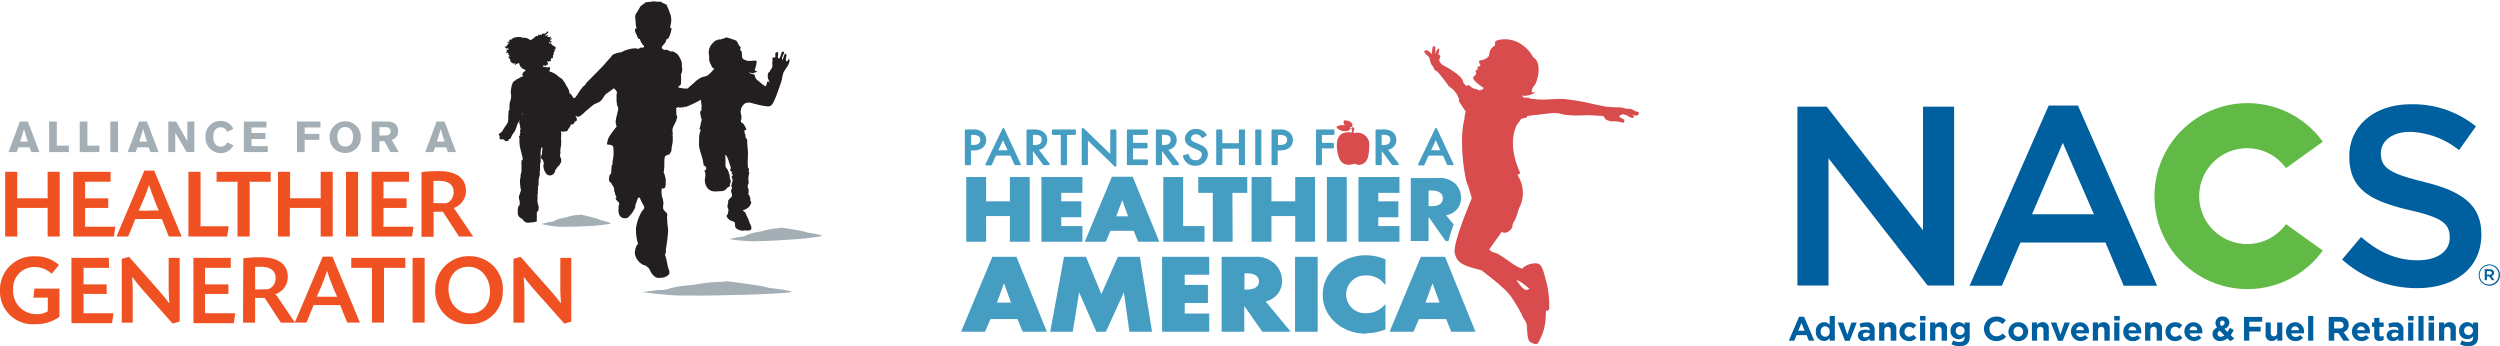 <svg xmlns="http://www.w3.org/2000/svg" xmlns:xlink="http://www.w3.org/1999/xlink" viewBox="0 0 455 63"><defs><style>.cls-1{fill:none;}.cls-2{clip-path:url(#clip-path);}.cls-3{fill:#a4aeb5;}.cls-4{fill:#f05123;}.cls-5{fill:#231f20;}.cls-6{fill:#469dc2;}.cls-7{fill:#d84c4e;}.cls-8{fill:#005f9f;}.cls-9{fill:#61ba46;}</style><clipPath id="clip-path" transform="translate(0)"><rect class="cls-1" width="455" height="63"/></clipPath></defs><title>LOGOS-1</title><g id="Layer_2" data-name="Layer 2"><g id="Layer_1-2" data-name="Layer 1"><g class="cls-2"><path class="cls-3" d="M119.82,52.77c2.31.09,1.13-.51,6.5-.94a28,28,0,0,1,4.34-.52c1.83,0,1-.21,2.28-.05,6.66.84,6.82,1.1,6.82,1.1s4.76.54,4.23.79-8.25.5-8.25.5c-6.74.14-5.78.17-12,.13-2.34,0-6.81-.61-6.81-.61Z" transform="translate(0)"/><path class="cls-3" d="M134.52,43.12c1.44,0,.7-.48,4-1a13.22,13.22,0,0,1,2.7-.55c1.14-.05.61-.2,1.42-.08,4.16.61,4.25.84,4.25.84s3,.4,2.64.64a46.57,46.57,0,0,1-5.14.6c-4.2.26-3.6.26-7.47.35a31.59,31.59,0,0,1-4.24-.41Z" transform="translate(0)"/><path class="cls-3" d="M100,40.38c1.06.08.54-.43,3-.8a8,8,0,0,1,2-.45c.85,0,.46-.17,1.06,0,3.06.69,3.12.91,3.12.91s2.19.45,1.93.66a26.28,26.28,0,0,1-3.85.44c-3.13.13-2.68.14-5.56.13a18.44,18.44,0,0,1-3.13-.5Z" transform="translate(0)"/></g><path class="cls-3" d="M3.62,22.12H5.07l2.11,5.56H5.68l-.28-.87H3.33l-.28.87H1.55Zm1.44,3.65-.69-2.29h0l-.69,2.29Z" transform="translate(0)"/><polygon class="cls-3" points="8.94 22.12 10.34 22.12 10.34 26.51 12.53 26.51 12.53 27.68 8.94 27.68 8.94 22.12"/><polygon class="cls-3" points="14.51 22.12 15.91 22.12 15.91 26.51 18.09 26.51 18.09 27.68 14.51 27.68 14.51 22.12"/><rect class="cls-3" x="20.08" y="22.12" width="1.4" height="5.57"/><path class="cls-3" d="M25.31,22.12h1.44l2.12,5.56h-1.5l-.29-.87H25l-.29.87H23.24Zm1.43,3.65-.69-2.29h0l-.69,2.29Z" transform="translate(0)"/><polygon class="cls-3" points="30.63 22.12 32.05 22.12 34.08 25.67 34.1 25.67 34.1 22.12 35.37 22.12 35.37 27.68 33.97 27.68 31.92 24.18 31.9 24.18 31.9 27.68 30.63 27.68 30.63 22.12"/><g class="cls-2"><path class="cls-3" d="M41.35,24a1.26,1.26,0,0,0-1.16-.84c-.77,0-1.38.52-1.38,1.77,0,.81.33,1.77,1.43,1.77a1.38,1.38,0,0,0,1.15-.79l1.1.54a2.6,2.6,0,0,1-2.25,1.42,2.78,2.78,0,0,1-2.83-2.94A2.72,2.72,0,0,1,40.13,22a2.53,2.53,0,0,1,2.34,1.45Z" transform="translate(0)"/></g><polygon class="cls-3" points="44.38 27.68 44.38 22.12 48.5 22.12 48.5 23.2 45.78 23.2 45.78 24.21 48.32 24.21 48.32 25.29 45.78 25.29 45.78 26.6 48.74 26.6 48.74 27.68 44.38 27.68"/><polygon class="cls-3" points="54.05 22.12 58.33 22.12 58.33 23.2 55.45 23.2 55.45 24.37 58.12 24.37 58.12 25.45 55.45 25.45 55.45 27.68 54.05 27.68 54.05 22.12"/><g class="cls-2"><path class="cls-3" d="M62.79,27.84A2.79,2.79,0,0,1,60,24.9a2.83,2.83,0,1,1,5.66,0,2.79,2.79,0,0,1-2.83,2.94m0-4.71c-.82,0-1.43.52-1.43,1.77,0,.81.33,1.77,1.43,1.77s1.43-.91,1.43-1.77-.39-1.77-1.43-1.77" transform="translate(0)"/><path class="cls-3" d="M67.66,22.12h2.8c1.26,0,2,.58,2,1.83a1.55,1.55,0,0,1-1.16,1.5l1.28,2.23H71.05l-1.1-2h-.89v2h-1.4Zm1.4,2.53h1.28a.75.75,0,0,0,0-1.5H69.06Z" transform="translate(0)"/></g><path class="cls-3" d="M79.46,22.12h1.45L83,27.68h-1.5l-.28-.87H79.17l-.28.87h-1.5Zm1.44,3.65-.69-2.29h0l-.69,2.29Z" transform="translate(0)"/><g class="cls-2"><path class="cls-4" d="M8.31,36.08a1,1,0,0,1,.41.06,1.16,1.16,0,0,1-.05-.42V31.27h2.2V43.05H8.67V38.2a1.13,1.13,0,0,1,.05-.41,1.13,1.13,0,0,1-.41.05H3.5a1.1,1.1,0,0,1-.41-.05,1.13,1.13,0,0,1,.05.41v4.85H.94V31.27h2.2v4.45a1.16,1.16,0,0,1-.05.42.93.93,0,0,1,.41-.06Z" transform="translate(0)"/><path class="cls-4" d="M20.13,33.08H15.86a1.16,1.16,0,0,1-.42,0,1.13,1.13,0,0,1,.05.41v2.25a1.1,1.1,0,0,1-.05.41,1.16,1.16,0,0,1,.42-.05H19.7v1.74H15.86a1.16,1.16,0,0,1-.42,0,1.1,1.1,0,0,1,.05.41V40.9a1.13,1.13,0,0,1-.05.41,1.16,1.16,0,0,1,.42-.05H21l-.27,1.79H13.33V31.27h6.8Z" transform="translate(0)"/><path class="cls-4" d="M29.45,39.86H24.63l-1.3,3.19H21.2l5.07-12h1.79l5,12H30.73Zm-2.07-1.55c.75,0,.88,0,1.53,0-.27-.58-.32-.7-.61-1.39L28,36.1c-.43-1.09-.52-1.34-.84-2.37h-.06c-.34,1-.45,1.31-.88,2.37l-.35.83c-.3.75-.36.82-.63,1.42.65,0,.8,0,1.55,0Z" transform="translate(0)"/><path class="cls-4" d="M36.5,40.82a1,1,0,0,1-.06.42,1,1,0,0,1,.42-.06h4.76l-.27,1.87H34.29V31.27H36.5Z" transform="translate(0)"/><path class="cls-4" d="M49.26,31.27v1.82H45.8a1,1,0,0,1-.42-.06,1,1,0,0,1,.06.41v9.61H43.23V33.44a1,1,0,0,1,.06-.41,1,1,0,0,1-.42.06H39.42V31.27Z" transform="translate(0)"/><path class="cls-4" d="M58,36.08a.93.93,0,0,1,.41.06,1.16,1.16,0,0,1-.05-.42V31.27h2.2V43.05h-2.2V38.2a1.13,1.13,0,0,1,.05-.41,1.1,1.1,0,0,1-.41.05H53.16a1.13,1.13,0,0,1-.41-.05,1.13,1.13,0,0,1,0,.41v4.85H50.6V31.27h2.2v4.45a1.16,1.16,0,0,1,0,.42,1,1,0,0,1,.41-.06Z" transform="translate(0)"/></g><rect class="cls-4" x="62.97" y="31.27" width="2.2" height="11.78"/><g class="cls-2"><path class="cls-4" d="M74.44,33.08H70.16a1.16,1.16,0,0,1-.42,0,1,1,0,0,1,.06.41v2.25a.93.93,0,0,1-.06.41,1.16,1.16,0,0,1,.42-.05H74v1.74H70.16a1.16,1.16,0,0,1-.42,0,.93.93,0,0,1,.06.41V40.9a1,1,0,0,1-.06.41,1.16,1.16,0,0,1,.42-.05h5.09L75,43.05H67.63V31.27h6.81Z" transform="translate(0)"/><path class="cls-4" d="M76.71,31.32a27.82,27.82,0,0,1,3.22-.18c3.1,0,4.87,1.3,4.87,3.54a3.27,3.27,0,0,1-2.24,3.18,4.41,4.41,0,0,1,.44.58l3.12,4.61H83.54l-2.93-4.51H79.28a1.16,1.16,0,0,1-.42,0,1,1,0,0,1,.06.41v4.15H76.71ZM81,37c.79,0,1.57-1,1.57-2,0-1.35-.92-2.08-2.65-2.08l-1.09,0a1,1,0,0,1,.06.43V36.6a1,1,0,0,1-.06.42,1,1,0,0,1,.42-.06Z" transform="translate(0)"/><path class="cls-4" d="M9.41,49.82A4.54,4.54,0,0,0,6.28,48.6,3.83,3.83,0,0,0,2.4,52.72a4.19,4.19,0,0,0,4.3,4.45,3.62,3.62,0,0,0,2-.52,1,1,0,0,1,0-.4V54.53a1.1,1.1,0,0,1,0-.41,1.1,1.1,0,0,1-.41.05H6.08l.19-1.65h4.55v5.15A7.46,7.46,0,0,1,6.3,59,5.94,5.94,0,0,1,0,52.81a6.07,6.07,0,0,1,6.36-6.16,6.3,6.3,0,0,1,4.37,1.58Z" transform="translate(0)"/><path class="cls-4" d="M19.85,48.75H15.57a1,1,0,0,1-.42-.06,1,1,0,0,1,.06.42v2.24a.93.93,0,0,1-.06.41,1.16,1.16,0,0,1,.42,0h3.84v1.74H15.57a1.16,1.16,0,0,1-.42-.05.93.93,0,0,1,.06.41v2.75a.93.93,0,0,1-.06.41,1.16,1.16,0,0,1,.42,0h5.09l-.27,1.8H13V46.93h6.81Z" transform="translate(0)"/><path class="cls-4" d="M23.48,46.74l5.2,5.87c1,1.15,1.22,1.42,2.07,2.53l.08,0a31,31,0,0,1-.13-3.27V46.93h2v11.6l-1.28.36L26.18,53c-1-1.17-1.22-1.42-2.07-2.54l-.07,0c.1,1.4.12,1.75.12,3.27v5h-2V47.11Z" transform="translate(0)"/><path class="cls-4" d="M42,48.75H37.72a1,1,0,0,1-.41-.06,1.16,1.16,0,0,1,0,.42v2.24a1.1,1.1,0,0,1,0,.41,1.13,1.13,0,0,1,.41,0h3.85v1.74H37.72a1.13,1.13,0,0,1-.41-.05,1.1,1.1,0,0,1,0,.41v2.75a1.1,1.1,0,0,1,0,.41,1.13,1.13,0,0,1,.41,0h5.1l-.27,1.8H35.2V46.93H42Z" transform="translate(0)"/><path class="cls-4" d="M44.28,47a25.51,25.51,0,0,1,3.21-.18c3.11,0,4.88,1.29,4.88,3.53a3.25,3.25,0,0,1-2.24,3.18,5.13,5.13,0,0,1,.43.58l3.13,4.61H51.11l-2.93-4.5H46.84a1,1,0,0,1-.41-.06,1.16,1.16,0,0,1,0,.42v4.14h-2.2Zm4.32,5.64c.79,0,1.57-1,1.57-2,0-1.34-.92-2.08-2.66-2.08l-1.08,0a1.21,1.21,0,0,1,0,.43v3.29a1.13,1.13,0,0,1,0,.41,1.13,1.13,0,0,1,.41,0Z" transform="translate(0)"/><path class="cls-4" d="M61.9,55.52H57.08l-1.3,3.19H53.65l5.08-12h1.78l5,12H63.19ZM59.83,54c.76,0,.88,0,1.53,0-.27-.58-.32-.7-.61-1.38l-.34-.87a22.79,22.79,0,0,1-.85-2.37H59.5c-.34,1-.45,1.32-.88,2.37l-.34.83c-.31.75-.37.83-.64,1.42.65,0,.8,0,1.56,0Z" transform="translate(0)"/><path class="cls-4" d="M73.77,46.93v1.82H70.3a.93.93,0,0,1-.41-.06,1.16,1.16,0,0,1,0,.42v9.6h-2.2v-9.6a1.16,1.16,0,0,1,.05-.42.93.93,0,0,1-.41.06H63.93V46.93Z" transform="translate(0)"/></g><rect class="cls-4" x="75.09" y="46.93" width="2.2" height="11.78"/><g class="cls-2"><path class="cls-4" d="M91.5,52.84A5.89,5.89,0,0,1,85.29,59a6,6,0,0,1-6.08-6.19,6.07,6.07,0,0,1,6.32-6.18,6,6,0,0,1,6,6.21m-9.91-.32c0,2.64,1.66,4.52,4,4.52,2.11,0,3.56-1.59,3.56-3.95,0-2.58-1.68-4.54-3.9-4.54s-3.65,1.6-3.65,4" transform="translate(0)"/><path class="cls-4" d="M94.75,46.74l5.2,5.87c1,1.15,1.23,1.42,2.08,2.53l.07,0a31.11,31.11,0,0,1-.12-3.27V46.93h2v11.6l-1.28.36L97.46,53c-1-1.17-1.22-1.42-2.07-2.54l-.08,0a31.13,31.13,0,0,1,.13,3.27v5h-2V47.11Z" transform="translate(0)"/><path class="cls-5" d="M122.53,24.21a.25.25,0,0,0,0,.13c0-.06.06-.12,0-.13" transform="translate(0)"/><path class="cls-5" d="M97.71,6.42l-.08,0s0,0,0,.1,0-.07.06-.14" transform="translate(0)"/><path class="cls-5" d="M100.51,7.75s0,.08,0,.11,0-.06,0-.11" transform="translate(0)"/><path class="cls-5" d="M132.55,36.38s0,.17.09.12,0,0,0,0,0-.12-.11-.1" transform="translate(0)"/><path class="cls-5" d="M133.29,31.38c.05.08.14.13,0,0" transform="translate(0)"/><path class="cls-5" d="M143.66,10.64h0" transform="translate(0)"/><path class="cls-5" d="M143.69,10.63h0" transform="translate(0)"/><path class="cls-5" d="M143.66,10.64c-.23.07-.2.32-.36.46-.42.33-.22-.73-.18-.84s0-.78-.28-.4-.2.72-.42,1c-.32-.21.29-1.06.28-1.28s-.2-.2-.3-.17-.18.24-.22.36a3.52,3.52,0,0,1-.25.71c-.18.35-.39.11-.36-.19s.19-.94-.22-.79-.18.55-.23.78-.35.21-.57.24a1.83,1.83,0,0,1,0,.84c0,.34.12.86-.13,1.11s-.17.35-.3.51-.23.19-.3.33a1.52,1.52,0,0,0-.06.82c0,.29.35.69.28.95-.07-.24-.32-.4-.42-.11a5.54,5.54,0,0,1-.22.69c-.1.18-1-.61-1.1-.71-.36-.3-.81-.57-.87-1s-.18-.37-.51-.5c-.13-.06-.22,0-.35-.07s-.17-.26-.29-.31c.71.48,1,.13,1.49,0,.21-.06-.53-.19-.39-.38a6.94,6.94,0,0,0,.34-1.49c0-.28-.84-.12-1-.13s.13.06-.59,0a2.14,2.14,0,0,1-.85-.32c-.43-.27-.07-1.25-.45-1.56-.2-.16-.14-.15-.05-.41s-.27-.45-.33-.57A2.61,2.61,0,0,0,134,7.4q-.44-.18-.9-.33c-.29-.1-.59-.19-.89-.27a8.19,8.19,0,0,1-1.05.37,1.34,1.34,0,0,1-.49,0c0,.11-.12.14-.22.15-.29,0-.44.29-.67.46A2.34,2.34,0,0,0,129,9.7c0,.3.1.57.07.87a1.7,1.7,0,0,0,.27,1.09c.11.21.23.67.49.76s.14.11,0,.28a6.83,6.83,0,0,1-1,1,3.55,3.55,0,0,1-1,.32,4.64,4.64,0,0,0-1.55,1.09c-.38.31-.75.62-1.11,1a4.68,4.68,0,0,1-1.79-.24v0a2.06,2.06,0,0,0,.37-.35c.08,0,.09-.11.14-.16s.07,0,.05-.14,0-.06,0-.1h0a10.72,10.72,0,0,0,0-1.52c0-.22.19-.32.16-.59.06,0,0-.12.06-.13a1.8,1.8,0,0,0-.06-.73.58.58,0,0,0,0-.32c0-.11,0-.29,0-.35v0a3.87,3.87,0,0,0-.53-1.24c-.06,0,0-.07-.08-.1a1,1,0,0,0-.4-.43c-.08,0,0-.08-.13-.06-.09-.15-.29-.19-.45-.27s-.35,0-.5,0,0,0,0,0a.59.59,0,0,0-.32-.17h-.05c0-.11-.21-.1-.32-.13s-.4,0-.58,0c0,0,0,0,0,0s0,0,0-.06c0-.17-.29-.08-.29-.27a.48.48,0,0,0,0-.18c.11-.31.39-.44.53-.7v0a.87.87,0,0,0,.21-.38.61.61,0,0,0,.08-.32c.11-.08.33-.06.37-.22a4.25,4.25,0,0,0,.55-1.55c.06,0,0-.25,0-.3s-.18,0-.23-.08c0-.34.17-.49.16-.84a2.81,2.81,0,0,0,0-1.12.93.93,0,0,0-.13-.44c0-.08,0-.1-.06-.16a6,6,0,0,0-.61-1.48c.07,0,.13,0,.14-.05-.3-.11-.53-.29-.85-.38-.19-.32-.69-.23-1.11-.24s-.59-.14-.85,0h0a7.57,7.57,0,0,0-1.32.16c0,.1.12,0,.1.11a.1.1,0,0,0-.1,0h0a2.25,2.25,0,0,0-.45.35c-.16,0-.22.17-.34.24a10.71,10.71,0,0,1-.79,1.32,1.45,1.45,0,0,0-.14.83c.13.59,0,1.38.29,1.86h-.23c-.25.32,0,.76.18,1.13.08.19.14.36.21.5h0a.59.59,0,0,0,.24.29h.16a2.61,2.61,0,0,0,.5,1c.11.13.29.22.27.46-.14,0-.2.18-.37.1v0c-.07,0-.1,0-.19,0-.26,0-.3.27-.63.22h-.08s0,0-.06-.06a3.55,3.55,0,0,0-1.45.16.77.77,0,0,0-.29.08,3.07,3.07,0,0,0-.56.19h0a1,1,0,0,0-.4.24,2.29,2.29,0,0,0-.48.08,2.55,2.55,0,0,0-.66.17.24.24,0,0,1-.18.05,1.23,1.23,0,0,0-.72.64c-.19.15-1.16,1.27-1.3,1.46l-3.15,3.2a1.69,1.69,0,0,0-.13.27c-.13.09-.22.22-.34.32a.59.59,0,0,0-.27.27.65.65,0,0,1-.13.16c-.19.16-1,1.56-1.21,1.7,0,0-.17,0-.34,0,0-.31-.26-.4-.34-.64-.1,0-.12-.11-.17-.17s0,0-.08,0-.07-.18-.12-.25,0,0,.06-.08a5.08,5.08,0,0,0-.66-1.22.93.93,0,0,0-.36-.57c0-.2-.19-.23-.23-.4s-.06,0-.14,0,.09,0,.06-.08-.38-.26-.53-.35a2.43,2.43,0,0,0-.22-.21A3.87,3.87,0,0,0,100,13c0-.32.16-.44.13-.77a4.2,4.2,0,0,1-1.32-.09c.09-.08,0-.24.09-.27s0,.11.1.13.14-.07.14-.18.08.11.08.19.06.05.11,0,.11-.16.17-.23h0c.17.14.35-.2.17-.29v0c0-.12-.14-.27,0-.37a.2.2,0,0,1,0,.08c.09-.13,0,0,.15.06a.54.54,0,0,0,.1-.16c.06,0,.13,0,.12.08h.11s0,0,0-.09a.49.49,0,0,1,.13,0,.16.16,0,0,0-.12-.22c.16-.06.09-.32.29-.28,0,0,0,.07,0,.08a.07.07,0,0,0,0-.06c.29,0,.15-.37.2-.56l0,0a.2.2,0,0,1,.16-.12c0-.09,0-.1,0-.19s-.09.05-.13,0,.18-.18.19-.33,0,.06.09,0V9.34h-.06c0-.08,0-.15.1-.18S101,9,100.86,9c.06-.14.24,0,.31,0s-.1-.05-.06-.15-.08-.07-.08-.14-.06,0-.1,0,.11,0,.18,0,0-.07,0-.15-.23-.08-.29-.17-.07.07-.15,0,.09,0,0-.15c-.09.06-.07,0-.15,0,0-.21-.23-.13-.26-.29s.06,0,.1,0,0-.1-.1-.11,0,0-.21.08c0-.07-.13-.08-.16-.17s.18,0,.17-.06.09,0,.08.08a.09.09,0,0,0,0-.08c.08,0,.06.09.16.07s0-.07,0-.13.08.06.12.13c0-.25-.22-.34-.37-.45,0-.09.15-.12.21-.08s.1-.12.19-.14-.05-.1,0-.12-.14.06-.19.08-.06,0-.1-.05,0-.11,0-.16.07.07.11,0V6.67c-.08,0-.1,0-.19,0s0,0,0,.07c-.22,0-.26,0-.44,0l0,0a.17.17,0,0,0,0-.17s.08,0,.11,0,0-.15.06-.14,0,0-.08,0,0-.08,0-.08-.1.11-.17.14a.51.51,0,0,0-.24,0,.23.23,0,0,0-.1-.07.35.35,0,0,1,.31-.18c0-.14.17-.2.25-.31s0-.16,0-.12-.08,0-.06-.15c0,.11-.23.06-.22.21s-.22.07-.21.22a.81.81,0,0,1-.47,0c0,.05-.06.07,0,.14s-.05-.11-.16-.08,0,.11-.07.16-.06,0-.12,0,0,.1,0,.1,0-.06,0-.1-.19.06-.27.1.06,0,.06.06S98.1,6.2,98,6.27s-.08.15,0,.23c-.09,0-.32.19-.38,0,0,.06-.09.1-.12.16s-.06,0-.15,0a.46.46,0,0,1-.4.35c0,.09-.09.07-.1.14s-.45.23-.52,0c-.22-.07-.45-.27-.7-.26h0l-.11,0c0-.06-.15,0-.18-.09s0,0,0,.07-.36,0-.5-.14c0,0,0,0,0,.06a.47.47,0,0,1-.14-.08c-.19.08-.28,0-.5,0v.06c-.06,0-.07,0-.12,0s-.11,0-.21,0,0,0-.09.1,0,0,0-.06-.1,0-.17,0,0,0,0,.07,0,0-.11,0,0,.07-.08.1-.06,0-.06-.06a.12.12,0,0,0-.06.12c-.06,0,0-.06-.11,0a.09.09,0,0,1,0,.1s0,0,0-.09,0,.06,0,.09-.25,0-.23.08-.06,0-.06,0-.08,0-.17,0,0,.13-.06.19.11.09.08.21a1.27,1.27,0,0,1-.38-.07c.09.08-.05.08,0,.21a1,1,0,0,1,.23,0c0,.27-.41.39-.39.7-.14,0-.26,0-.35.06s.19.13.22.26.13,0,.23,0,.25.05.25.21-.05.07-.11,0,0,0,0,.06c-.16,0-.3-.06-.33.12,0,0,0,0,.1,0,.1.16,0,.29-.09.41s0,0,0,.08.12,0,.13,0,0-.1.12-.09,0,.12.11.13,0,.16,0,.27,0,0,.11,0a0,0,0,0,0,0,0,.08.08,0,0,1,.08,0s0,.08.06.07,0,0-.08,0,.08.2.2.17a.1.1,0,0,1,0,.08.32.32,0,0,0-.29,0c0,.05-.06.08,0,.19s.22.15.24.3,0,.19.1.21c0,.18,0,.36.26.4a.48.48,0,0,0,.35.19,1.55,1.55,0,0,1,.23-.08c.07.1-.12.19-.07.27a1.52,1.52,0,0,1,.23,0c0-.2.25-.14.34-.24s.06.06.14,0h0c.14,0,0,.1.1.15s0,0,0-.08.1,0,.18,0-.07.06-.14.06,0,.11,0,.11.07,0,.09,0,0,.17,0,.21c0,.21.18.19.37.15h0s0,0,0,0a.45.45,0,0,1-.13.1c0,.18.08.26.2.25s.09-.05.19,0,0,0-.05,0,.13.13.23.18h0c.1,0,.2.09.22.21s0,0,0,0c-.23.17-.55.31-.54.64-.19.16.07.21.1.35s-.08,0-.11.06a1,1,0,0,0-.35.14,1.13,1.13,0,0,0-.32.19.8.8,0,0,1-.31.14h0c-.08,0-.08.08-.15.08-.21.26-.62.34-.71.73,0,.09-.07.16-.09.25a1.76,1.76,0,0,0-.07.27,6.63,6.63,0,0,1-.13.67,1.58,1.58,0,0,1,0,.31.31.31,0,0,0,0,.23,2.64,2.64,0,0,1-.11,1.46,2.27,2.27,0,0,0-.06.25,1.41,1.41,0,0,0-.07.31.16.16,0,0,0,0,.12c0,.11,0,.17,0,.29a.67.67,0,0,0,0,.25c0,.05,0,.16,0,.24,0,.23-.16.24-.17.41s0,.43-.05.64c0,.06,0,.07,0,.13s0,.18,0,.25v.19s0,0,0,0a.56.56,0,0,0,0,.23v.08c-.06.15-.06.36-.11.52-.16.35-.53.8-.76,1.19s-.28.56-.61.7c0,0,.06.07,0,.09a.07.07,0,0,0,0-.05c-.06,0-.09,0-.13,0s0,0,0,.08,0,0,0,0,0,0,0,.06-.16-.06-.13.06v0s0,0,0,0,0,0,0,0h0c0,.13.2.29.16.46v.07c0,.13,0,.33.08.39s.09,0,.12,0a.38.38,0,0,0,.19,0h.1c.07,0,.09,0,.13,0a2,2,0,0,1,.47.34c.26,0,.64,0,.54-.34a.59.59,0,0,0,.44-.27c.17-.7.72-1,.9-1.69v0c0-.06,0-.1.06-.17a1.42,1.42,0,0,0,.11-.31s0,0,0-.06a3.36,3.36,0,0,1,.26-.54.67.67,0,0,0,.13-.22c.1-.24.25-.42.34-.67s.23-.56.36-.83a.06.06,0,0,0,0,0c.08,0,0,.12,0,.11A5.84,5.84,0,0,0,94.54,22a.83.83,0,0,0,0,.47,4.1,4.1,0,0,0,.14.53v0c0,.06.06,0,0,.09s0,.24.07.26,0,0,0,0c0,.34-.23.54,0,.79a.46.46,0,0,0-.11.52c-.07.08-.23.13-.17.27h0c.16.36,0,.88.11,1.29,0,.09,0,.23,0,.29.12.5.21,1,.37,1.49,0,.06,0,.18,0,.21a1.22,1.22,0,0,1,.17.61s0,0,0,.06,0,.13,0,.19-.21.1-.21.26,0,.11,0,.19c-.08.24.06.48,0,.75,0,0,0,.13,0,.19s0,.25,0,.31a.42.42,0,0,1,0,.23c0,.34-.12.65-.18,1a2.55,2.55,0,0,1,0,.41.52.52,0,0,0-.09.35.9.9,0,0,1,0,.24c0,.06,0,.18,0,.26a8.85,8.85,0,0,0,.19,1.42.1.1,0,0,0,0,0,1.28,1.28,0,0,0-.13.29c-.07.32-.22.56-.27.89,0,0,0,.2,0,.23a2.2,2.2,0,0,1,.15,1c0,.07.05.12,0,.17a4,4,0,0,0-.28.43s0,.06,0,.1a.87.87,0,0,0-.07.35c0,.06,0,.21,0,.3s0,.3,0,.39a1.13,1.13,0,0,0,.26.63,1.23,1.23,0,0,0,.45.32h0c.41.35.59.93,1.54.71a0,0,0,0,0,0,0h.24v0l.59-.08a2.27,2.27,0,0,1,.25-.06c.09,0,.2-.1.14-.2v0a1.9,1.9,0,0,1,0-.53h0a3.14,3.14,0,0,0,0-.54v-.16c0-.06,0-.2,0-.29s0-.06.08-.06a.65.65,0,0,0,.24-.56v0a1.07,1.07,0,0,0,0-.47s0,0,0,0v-.06c0-.14-.09-.2-.14-.31a.54.54,0,0,1,0-.15c0-.07,0-.21-.06-.29s0-.15,0-.19,0-.08,0-.12,0-.24,0-.36c.08.42,0-.29,0-.42v-.14c0-.06,0-.16.08-.23v0s0-.17,0-.19-.09-.18,0-.29v-.1a.94.94,0,0,0,0-.44v-.11a5.43,5.43,0,0,1,.13-.58s0-.13,0-.18,0-.09,0-.17,0,0,0-.07a.88.88,0,0,0,0-.24v-.05a3.62,3.62,0,0,1,.11-.62,3.35,3.35,0,0,0,.09-.37.65.65,0,0,0,0-.34c0-.05,0-.12,0-.16a.79.79,0,0,1,0-.17,1.81,1.81,0,0,0,.06-.27s0-.17,0-.25,0-.21,0-.32v0c0-.08,0-.16,0-.23s0-.45.11-.64,0-.22,0-.27,0-.11,0-.12,0-.12,0-.19a.67.67,0,0,0,0-.25,2.22,2.22,0,0,1,0-.46v0s0-.13,0-.19a3.29,3.29,0,0,1,.17-1.19s0,0,.08,0c.18.2,0,.5,0,.73s0,.29,0,.43-.25.39-.2.75v.08a1,1,0,0,1,.41.47c0,.05,0,.18.06.21a.72.72,0,0,1,0,.52.52.52,0,0,0,0,.37,2.42,2.42,0,0,0,.2.76v0c.19.37.4.76.88.8a1,1,0,0,0,1.05-1,1.79,1.79,0,0,0,.48-.66l.07,0h0a.55.55,0,0,0,.19-.18,3.07,3.07,0,0,0,.17-.31c0-.09.14-.14.17-.25a.25.25,0,0,0,0-.13V29c0-.21-.13-.33-.17-.5a.47.47,0,0,1-.06-.19c.1-.09,0-.3.09-.44s-.09-.42,0-.54,0-.07,0-.1c.06-.27.06-.6.14-.85,0-.09,0-.29,0-.36s0-.11,0-.18a.34.34,0,0,0,0-.19l0-.07s0-.15,0-.16v-.06a.29.29,0,0,1,0-.31s0-.11,0-.15,0-.17,0-.19,0,0,0,0,0,0,0,0,0-.17,0-.23.08-.18,0-.29,0-.11,0-.15v-.06a.22.22,0,0,0,0-.21h0a2.37,2.37,0,0,0,.24.23c.32-.08.6-.07.92-.18.05-.44.61-.69.56-1.16,0,0,0,0,0,0a.68.68,0,0,0,.69-.3.66.66,0,0,0,0-.21.63.63,0,0,0,.3-.1c.36-.24,0-.79-.13-.94.15,0,.24.12.42.11h0c.33.09.61-.23.92-.46a25.91,25.91,0,0,1,2-1.72c.43-.24.82-.34,1.12-.54.54-.37.74-1.11,1.21-1.45,0-.08.15-.06.19-.13.25-.21.55-.37.79-.6a.37.37,0,0,0,.21-.16s.08-.06.13-.08a1.43,1.43,0,0,1,.59.73.18.18,0,0,1,0,.11.81.81,0,0,0-.08.37v.26c0,.13,0,.27,0,.41a.06.06,0,0,1,0,0c0,.13,0,.26,0,.4a.13.13,0,0,1,0,.06l.06.38a.07.07,0,0,1,0,.05c0,.13,0,.25.08.37s0,.2.1.24v0c.19.49-.11.95-.15,1.45a.46.46,0,0,0-.08.3,3,3,0,0,0-.14.67,1.1,1.1,0,0,0,0,.51c0,.3.12.42.14.67a16,16,0,0,0-1.38,1.86,4,4,0,0,0-.37,1.34.43.43,0,0,0,.24.06c.1.05.28,0,.4.05s.05,0,.05,0a.41.41,0,0,0,.21.1.52.52,0,0,1,.21.14v0a6.75,6.75,0,0,1-.1,2.75c0,.15,0,.33,0,.48s-.11.17-.13.27c-.11.49-.06,1-.14,1.51a2.39,2.39,0,0,0-.21.13c-.17.48-.35,1.37.24,1.51.06.35.42.6.5,1s0,.5.14.72c0,0,0,0,0,0a3.68,3.68,0,0,0,.36,1l-.09,0h0s0,0-.06,0c-.18.41.52.67.59,1s-.16.35-.08.65c-.06,0,0,.15,0,.22-.19,1.19.36,2.11,1.53,1.82,0,.06.39-.27.76-.73a2.14,2.14,0,0,0,.32-.45,2.81,2.81,0,0,0,.41-.86s0-.12,0-.19.11-.38.19-.56a1.2,1.2,0,0,0,.1-.35l.21-.51v0c.06-.08.26-.06.35,0a4.92,4.92,0,0,0,.39.89c.12.22.42.66.4.89s-.35.5-.5.75a8.5,8.5,0,0,0-1,2.91,7.88,7.88,0,0,0,.37,2.9c-.06.12-.2.16-.23.3l-.06.11c-.07.1-.09.26-.16.37s0,.24-.07.35v0a1.81,1.81,0,0,0-.06.72,2.9,2.9,0,0,0,1.51,2c.11.05.22,0,.32.08a3.29,3.29,0,0,1,.63.46,1.57,1.57,0,0,1,.35.59,2.7,2.7,0,0,0,1,1.13,1.38,1.38,0,0,0,.84.08c.06,0,.18,0,.19,0a2,2,0,0,0,1.43-.7s0,0,0-.08,0-.39,0-.46a5,5,0,0,1-.29-.91c-.1-.45-.23-1.1-.34-1.56-.05-.19-.14-.28-.14-.43s.12-.35.14-.54,0-.34,0-.51a30.7,30.7,0,0,0,.42-3.5,20.23,20.23,0,0,1-.21-2.47v0c.26-.65-.54-.93-.66-1.32-.19-.55.15-1-.08-1.61,0-.06,0-.13,0-.16a3.74,3.74,0,0,1-.21-2h.2l.15,0h0a.35.35,0,0,0,.12-.07h0a.43.43,0,0,0,.09-.1l.06,0s0,0,0-.06a1.86,1.86,0,0,0,.09-.75h0c0-.1,0-.21,0-.32a1.49,1.49,0,0,0,0-.21,1.1,1.1,0,0,0,0-.18h0A2.72,2.72,0,0,0,121,32a.26.26,0,0,0,0-.11,2,2,0,0,0-.1-.26h0a1.59,1.59,0,0,0-.13-.22,1.64,1.64,0,0,0,.08-.61v0c.16-.79-.08-1.79.24-2.45a.33.33,0,0,0,.24-.08.83.83,0,0,1,.29-.11.4.4,0,0,0,.34-.27.52.52,0,0,1,.14-.21.36.36,0,0,0,.07-.24,1.3,1.3,0,0,0,.06-.54c.05-.23.08-.47.13-.7a3,3,0,0,0,.08-.7v0c0-.17,0-.47,0-.67s0-.24,0-.38l-.12.17c0,.1,0,.17-.06.11s0,0,.06-.11.08-.29.15-.3c-.37-1.31.59-1.64.79-3.14a.55.55,0,0,0-.16-.22c0-.12,0-.3,0-.37h0c0-.05,0-.16,0-.17s-.06-.22,0-.37a.39.39,0,0,0-.06-.25.77.77,0,0,1,0-.15.46.46,0,0,0,.4-.19c.09,0,.2.21.32.13l.11,0,.06,0h0l0-.06h0l0-.08s0,0,0,0,.19.15.35.14h0v0l.08,0h0a.1.1,0,0,0,0,0h0a.22.22,0,0,0,0-.18,1,1,0,0,0,.58,0,19.69,19.69,0,0,0,2.65-1.27,6.57,6.57,0,0,0,.16,1.38c-.38-.15,0,.21,0,.34l-.18-.08c0,.13.16.21.15.32-.44-.07-.27,1-.06,1.25-.32,0-.07.19.07.25a5.57,5.57,0,0,1-.14.71,1,1,0,0,0-.1.41c.08,0-.15.45-.15.49.25-.25-.13.29,0,.37s.18-.09.18.05a1.14,1.14,0,0,1-.12.41,4,4,0,0,0-.15,1.46,4.81,4.81,0,0,0,0,1.2c.14.89.53,1.76.7,2.66.05.27.09.54.15.8a.51.51,0,0,1,.39.24.5.5,0,0,1-.34.69c.29.17.25,1,.19,1.24a2.24,2.24,0,0,0,.57,2.06c.73.65,1.46.42,2.36.4a1.16,1.16,0,0,0,1-.52c.13-.19.86-.42.55-.67.08-.3.23-.39.15-.76,0-.16-.11-.32-.15-.48a1.86,1.86,0,0,1,0-.33c0-.13,0-.18-.13-.14a1.07,1.07,0,0,0,.09-.27c-.11.08-.15,0-.12-.14a2.14,2.14,0,0,0-.2-.53c-.11-.22-.35-.42-.41-.66a7.08,7.08,0,0,1,0-1c0-.37-.05-.73-.05-1.09.34,0,.74,1.5.83,1.77a4.57,4.57,0,0,1,.19.63c-.09.21-.24.33,0,.55s.29.21.15.39.21.16.21.28-.26.29-.23.4c.09.34.24.38.17.73a6.78,6.78,0,0,0-.22.86c0,.09.2.54.09.57v0c-.41.45.28,1-.06,1.45-.1.13-.82.74-.58.91,0-.07.08,0,0,.1s-.06.37-.14.55a.88.88,0,0,0,.1.57c.16.34,0,.42,0,.76s-.33.42-.25.67a1.52,1.52,0,0,0,.74.76c.19.11.54.14.68.29s.07.61.14.86c.13.47,1.24.83,1.68.63.41,0,1.19.19,1.26-.37a1.57,1.57,0,0,0-.25-.81c-.16-.36-.23-.74-.42-1.09a7.83,7.83,0,0,1-.4-.89c-.09-.22-.43-.3-.48-.53a2.11,2.11,0,0,0,1.17-.66c.19-.28.6-.91.09-1.15.23-.1,0-.69-.09-.83a3.35,3.35,0,0,1-.21-.36c0-.13.25-.31.07-.23a1.38,1.38,0,0,0-.13-.87.77.77,0,0,1,.1-.66c.13-.27,0-.39,0-.67a3.64,3.64,0,0,1,.17-1.35.57.57,0,0,1-.07-.55c.11-.27-.15-.2-.18-.45-.1-.84,0-1.69,0-2.54s-.16-1.53-.13-2.3c0-.29-.19-.39-.29-.63s0-.53-.15-.74,0-.42-.07-.49.41-.13.36-.24c-.29-.57-.42-.91-.68-1.07s-.44-.34-.29-.6a1.78,1.78,0,0,0,0-1,1.83,1.83,0,0,1,.67-2c.71-.41,1.38,0,2.1.12a11.83,11.83,0,0,0,2.12.4c.77,0,1-.78,1.27-1.35.36-.81.63-1.65.92-2.48.14-.39.27-.78.37-1.18a6.61,6.61,0,0,1,.24-1.09c.27-.6.75-1.08,1-1.69,0-.1.3-.71,0-.66M96.55,12.86h0a1.55,1.55,0,0,1-.23-.07,1.55,1.55,0,0,0,.23.07h0m7.64,9.55c.09-.06.19-.1.24-.2-.05.1-.15.14-.24.2M128.12,16l.08,0a.23.23,0,0,1-.09.11.57.57,0,0,0,0-.13m0,.25-.06,0s0,0,0,0h0" transform="translate(0)"/></g><path class="cls-6" d="M180.15,57.89l-1,2.31h-4l5.54-13.28h4.1l5.44,13.28h-4l-.93-2.31ZM182.77,51l-1.58,4.24h3.12Z" transform="translate(0)"/><path class="cls-6" d="M190.54,60.38h-4.41l-.93-2.31h-4.93l-1,2.31h-4.36l5.7-13.64H185ZM186.38,60H190l-5.29-12.9h-3.84L175.46,60H179l1-2.3h5.42Zm-1.81-4.56h-3.65l1.85-5Zm-3.12-.37H184l-1.27-3.52Z" transform="translate(0)"/><polygon class="cls-6" points="193.82 46.92 197.52 46.92 200.45 54.01 203.55 46.92 207.29 46.92 209.46 60.2 205.71 60.2 204.65 52.55 201.16 60.2 199.67 60.2 196.33 52.55 195.09 60.2 191.37 60.2 193.82 46.92"/><path class="cls-6" d="M209.68,60.38h-4.13l-1-7.17-3.28,7.17h-1.73l-3.14-7.17-1.16,7.17h-4.1l2.51-13.64h4l2.8,6.79,3-6.79h4Zm-3.8-.37h3.37l-2.11-12.9h-3.47l-3.23,7.37-3-7.37H194L191.59,60h3.35l1.31-8.11L199.79,60h1.26l3.7-8.11Z" transform="translate(0)"/><polygon class="cls-6" points="215.43 49.85 215.43 52.06 219.66 52.06 219.66 54.98 215.43 54.98 215.43 57.27 219.9 57.27 219.9 60.2 211.68 60.2 211.68 46.92 219.9 46.92 219.9 49.85 215.43 49.85"/><path class="cls-6" d="M220.08,60.38H211.5V46.74h8.58V50h-4.46v1.84h4.22v3.3h-4.22v1.92h4.46ZM211.87,60h7.84V57.46h-4.46V54.8h4.22V52.24h-4.22V49.66h4.46V47.11h-7.84Z" transform="translate(0)"/><g class="cls-2"><path class="cls-6" d="M234.53,60.2h-4.68l-3.58-5.1v5.1h-3.75V46.92h5.83a4.7,4.7,0,0,1,3.56,1.18A4.09,4.09,0,0,1,233.14,51,3.58,3.58,0,0,1,230,54.76ZM227,52.87c1.47,0,2.31-.61,2.31-1.65s-.86-1.65-2.31-1.65h-.7v3.3Z" transform="translate(0)"/><path class="cls-6" d="M234.92,60.38h-5.17l-3.29-4.69v4.69h-4.12V46.74h6A4.88,4.88,0,0,1,232,48,4.29,4.29,0,0,1,233.33,51a3.73,3.73,0,0,1-3,3.85Zm-5-.37h4.19l-4.49-5.36.3-.07A3.41,3.41,0,0,0,233,51a3.89,3.89,0,0,0-1.18-2.79,4.53,4.53,0,0,0-3.43-1.12h-5.64V60h3.38V54.52Zm-3-6.95h-.88V49.38H227c1.56,0,2.5.69,2.5,1.84s-.94,1.84-2.5,1.84m-.51-.37H227c1.35,0,2.13-.54,2.13-1.47s-.78-1.47-2.13-1.47h-.51Z" transform="translate(0)"/></g><rect class="cls-6" x="235.89" y="46.92" width="3.75" height="13.28"/><path class="cls-6" d="M239.82,60.38H235.7V46.74h4.12ZM236.07,60h3.38V47.11h-3.38Z" transform="translate(0)"/><g class="cls-2"><path class="cls-6" d="M252,51.44A4.21,4.21,0,0,0,248.71,50a3.62,3.62,0,1,0,0,7.22A4.43,4.43,0,0,0,252,55.82V59.9a9.77,9.77,0,0,1-3.31.66c-4.36,0-7.74-3-7.74-6.93s3.4-7,7.65-7a9,9,0,0,1,3.4.68Z" transform="translate(0)"/><path class="cls-6" d="M248.65,60.74c-4.45,0-7.92-3.12-7.92-7.11s3.51-7.17,7.83-7.17a9.21,9.21,0,0,1,3.47.69l.12,0v4.73l-.33-.36a4,4,0,0,0-3.11-1.39A3.47,3.47,0,0,0,245,53.65,3.43,3.43,0,0,0,248.71,57a4.25,4.25,0,0,0,3.12-1.34l.32-.31V60l-.13,0a10.17,10.17,0,0,1-3.37.66m-.09-13.91c-4.12,0-7.46,3.05-7.46,6.8s3.31,6.74,7.55,6.74a9.12,9.12,0,0,0,3.13-.61V56.24a4.49,4.49,0,0,1-3.07,1.16,3.81,3.81,0,1,1,0-7.6A4.32,4.32,0,0,1,251.78,51V47.45a8.91,8.91,0,0,0-3.22-.62" transform="translate(0)"/></g><path class="cls-6" d="M258.14,57.89l-1,2.31h-4l5.55-13.28h4.09l5.44,13.28h-4l-.93-2.31ZM260.77,51l-1.59,4.24h3.12Z" transform="translate(0)"/><path class="cls-6" d="M268.54,60.38h-4.41l-.93-2.31h-4.94l-1,2.31H252.9l5.7-13.64H263ZM264.38,60H268l-5.29-12.9h-3.85L253.46,60H257l1-2.3h5.43Zm-1.81-4.56h-3.65l1.85-5Zm-3.12-.37H262l-1.28-3.52Z" transform="translate(0)"/><polygon class="cls-6" points="183.99 36.83 183.99 32.39 187.22 32.39 187.22 43.86 183.99 43.86 183.99 39.15 179.29 39.15 179.29 43.86 176.05 43.86 176.05 32.39 179.29 32.39 179.29 36.83 183.99 36.83"/><path class="cls-6" d="M187.41,44H183.8V39.33h-4.33V44h-3.61V32.21h3.61v4.43h4.33V32.21h3.61Zm-3.24-.37H187V32.58h-2.87V37H179.1V32.58h-2.87V43.67h2.87V39h5.07Z" transform="translate(0)"/><polygon class="cls-6" points="193 34.92 193 36.83 196.65 36.83 196.65 39.35 193 39.35 193 41.33 196.86 41.33 196.86 43.86 189.76 43.86 189.76 32.39 196.86 32.39 196.86 34.92 193 34.92"/><path class="cls-6" d="M197,44h-7.46V32.21H197V35.1h-3.85v1.54h3.65v2.9h-3.65v1.61H197ZM190,43.67h6.72V41.52h-3.85V39.17h3.65V37h-3.65V34.73h3.85V32.58H190Z" transform="translate(0)"/><path class="cls-6" d="M202,41.86l-.86,2h-3.42l4.79-11.47h3.54l4.7,11.47H207.3l-.8-2Zm2.27-5.93-1.37,3.67h2.7Z" transform="translate(0)"/><path class="cls-6" d="M211,44h-3.86l-.81-2h-4.22l-.86,2h-3.83l4.95-11.83h3.78Zm-3.61-.37h3.06l-4.55-11.09h-3.29L198,43.67h3l.86-2h4.72Zm-1.55-3.89h-3.22l1.63-4.38Zm-2.69-.37h2.16l-1.06-2.94Z" transform="translate(0)"/><polygon class="cls-6" points="215.15 41.33 219.04 41.33 219.04 43.86 211.91 43.86 211.91 32.39 215.15 32.39 215.15 41.33"/><path class="cls-6" d="M219.22,44h-7.5V32.21h3.61v8.94h3.89Zm-7.13-.37h6.76V41.52H215V32.58h-2.87Z" transform="translate(0)"/><polygon class="cls-6" points="224.16 43.86 220.92 43.86 220.92 34.92 218.28 34.92 218.28 32.39 226.85 32.39 226.85 34.92 224.16 34.92 224.16 43.86"/><path class="cls-6" d="M224.34,44h-3.61V35.1h-2.64V32.21H227V35.1h-2.7Zm-3.24-.37H224V34.73h2.7V32.58h-8.21v2.15h2.64Z" transform="translate(0)"/><polygon class="cls-6" points="235.91 36.83 235.91 32.39 239.15 32.39 239.15 43.86 235.91 43.86 235.91 39.15 231.21 39.15 231.21 43.86 227.97 43.86 227.97 32.39 231.21 32.39 231.21 36.83 235.91 36.83"/><path class="cls-6" d="M239.34,44h-3.61V39.33H231.4V44h-3.61V32.21h3.61v4.43h4.33V32.21h3.61Zm-3.24-.37H239V32.58H236.1V37H231V32.58h-2.87V43.67H231V39h5.07Z" transform="translate(0)"/><rect class="cls-6" x="241.68" y="32.39" width="3.24" height="11.47"/><path class="cls-6" d="M245.11,44H241.5V32.21h3.61Zm-3.24-.36h2.87V32.58h-2.87Z" transform="translate(0)"/><polygon class="cls-6" points="250.66 34.92 250.66 36.83 254.31 36.83 254.31 39.35 250.66 39.35 250.66 41.33 254.52 41.33 254.52 43.86 247.42 43.86 247.42 32.39 254.52 32.39 254.52 34.92 250.66 34.92"/><path class="cls-6" d="M254.7,44h-7.46V32.21h7.46V35.1h-3.85v1.54h3.65v2.9h-3.65v1.61h3.85Zm-7.09-.37h6.72V41.52h-3.85V39.17h3.65V37h-3.65V34.73h3.85V32.58h-6.72Z" transform="translate(0)"/><g class="cls-2"><path class="cls-6" d="M176.54,29.88h-.76V23.74H177a2.49,2.49,0,0,1,1.68.43,1.66,1.66,0,0,1,.62,1.3c0,1.07-.81,1.72-2.11,1.72h-.65Zm.6-3.31c.92,0,1.43-.41,1.43-1.12s-.5-1.07-1.48-1.07h-.55v2.19Z" transform="translate(0)"/><path class="cls-6" d="M176.54,30.06h-.76a.18.18,0,0,1-.18-.18V23.74a.18.18,0,0,1,.18-.18H177a2.61,2.61,0,0,1,1.79.47,1.81,1.81,0,0,1,.7,1.44c0,1.18-.89,1.91-2.3,1.91h-.47v2.5a.18.18,0,0,1-.18.18M176,29.7h.38V27.19a.18.18,0,0,1,.19-.18h.65c1.2,0,1.92-.58,1.92-1.54a1.45,1.45,0,0,0-.55-1.15,2.32,2.32,0,0,0-1.56-.39h-1Zm1.17-2.95h-.6a.18.18,0,0,1-.19-.18V24.38a.18.18,0,0,1,.19-.19h.55c1.45,0,1.66.79,1.66,1.26,0,.82-.6,1.3-1.61,1.3m-.42-.37h.42c.56,0,1.24-.16,1.24-.93,0-.22,0-.89-1.29-.89h-.37Z" transform="translate(0)"/></g><path class="cls-6" d="M181.14,28.14l-.8,1.74h-.81l3.07-6.43,3,6.43h-.82l-.8-1.74Zm1.45-3.09-1.14,2.46h2.25Z" transform="translate(0)"/><g class="cls-2"><path class="cls-6" d="M185.61,30.06h-.82a.18.18,0,0,1-.17-.1l-.74-1.64h-2.62L180.51,30a.19.19,0,0,1-.17.1h-.81a.19.19,0,0,1-.16-.08.19.19,0,0,1,0-.18l3.08-6.43a.19.19,0,0,1,.16-.11.18.18,0,0,1,.17.11l3,6.43a.19.19,0,0,1,0,.18.18.18,0,0,1-.15.08m-.7-.37h.41l-2.72-5.81-2.78,5.81h.4l.75-1.63a.19.19,0,0,1,.17-.1H184a.18.18,0,0,1,.17.1Zm-1.21-2h-2.25a.19.19,0,0,1-.16-.09.2.2,0,0,1,0-.17L182.42,25a.23.23,0,0,1,.17-.11.19.19,0,0,1,.17.11l1.11,2.46a.18.18,0,0,1-.17.26m-2-.37h1.68l-.83-1.83Z" transform="translate(0)"/><path class="cls-6" d="M190.89,29.88H190l-2-2.69h-.19v2.69H187V23.74h1.08a2.85,2.85,0,0,1,1.6.33,1.62,1.62,0,0,1,.75,1.36,1.69,1.69,0,0,1-1.69,1.71Zm-2.65-3.3c1,0,1.47-.39,1.47-1.15s-.52-1.05-1.5-1.05h-.44v2.2Z" transform="translate(0)"/><path class="cls-6" d="M190.89,30.06H190a.17.17,0,0,1-.15-.07L188,27.49v2.39a.19.19,0,0,1-.19.18H187a.18.18,0,0,1-.18-.18V23.74a.18.18,0,0,1,.18-.18h1.08a3,3,0,0,1,1.7.36,1.84,1.84,0,0,1-.7,3.35l1.93,2.5a.17.17,0,0,1,0,.19.18.18,0,0,1-.16.1m-.82-.37h.44l-1.89-2.44a.19.19,0,0,1,0-.19.21.21,0,0,1,.16-.11,1.49,1.49,0,0,0,1.51-1.52,1.44,1.44,0,0,0-.66-1.2,2.63,2.63,0,0,0-1.5-.3h-.89v5.76h.38v-2.5a.18.18,0,0,1,.18-.18H188a.2.2,0,0,1,.15.07Zm-1.83-2.92h-.47a.18.18,0,0,1-.18-.19v-2.2a.18.18,0,0,1,.18-.19h.44c1.47,0,1.69.78,1.69,1.24s-.22,1.34-1.66,1.34M188,26.4h.28c.87,0,1.29-.32,1.29-1s-.44-.87-1.32-.87H188Z" transform="translate(0)"/></g><polygon class="cls-6" points="194.03 29.88 193.27 29.88 193.27 24.38 191.66 24.38 191.66 23.74 195.65 23.74 195.65 24.38 194.03 24.38 194.03 29.88"/><g class="cls-2"><path class="cls-6" d="M194,30.06h-.76a.18.18,0,0,1-.18-.18V24.56h-1.43a.18.18,0,0,1-.18-.18v-.64a.18.18,0,0,1,.18-.18h4a.18.18,0,0,1,.18.18v.64a.18.18,0,0,1-.18.18h-1.44v5.32a.18.18,0,0,1-.18.18m-.57-.36h.38V24.38a.18.18,0,0,1,.19-.19h1.43v-.26h-3.61v.26h1.42a.18.18,0,0,1,.19.19Z" transform="translate(0)"/></g><polygon class="cls-6" points="197.09 23.48 202.29 28.5 202.29 23.74 203.04 23.74 203.04 30.16 197.84 25.15 197.84 29.88 197.09 29.88 197.09 23.48"/><g class="cls-2"><path class="cls-6" d="M203,30.34a.19.19,0,0,1-.13-.05L198,25.59v4.29a.19.19,0,0,1-.19.18h-.75a.19.19,0,0,1-.19-.18v-6.4a.19.19,0,0,1,.12-.17.19.19,0,0,1,.2,0l4.88,4.71V23.74a.18.18,0,0,1,.19-.18H203a.18.18,0,0,1,.18.18v6.42a.18.18,0,0,1-.11.17H203M197.84,25A.17.17,0,0,1,198,25l4.88,4.7V23.93h-.38V28.5a.18.18,0,0,1-.31.13l-4.89-4.71V29.7h.39V25.15a.18.18,0,0,1,.11-.17h.07" transform="translate(0)"/></g><polygon class="cls-6" points="206.03 24.38 206.03 26.21 208.66 26.21 208.66 26.84 206.03 26.84 206.03 29.24 208.73 29.24 208.73 29.88 205.27 29.88 205.27 23.74 208.73 23.74 208.73 24.38 206.03 24.38"/><g class="cls-2"><path class="cls-6" d="M208.73,30.06h-3.45a.18.18,0,0,1-.19-.18V23.74a.18.18,0,0,1,.19-.18h3.45a.19.19,0,0,1,.19.18v.64a.19.19,0,0,1-.19.18h-2.52V26h2.45a.2.2,0,0,1,.19.19v.63a.2.2,0,0,1-.19.19h-2.45v2h2.52a.19.19,0,0,1,.19.18v.64a.19.19,0,0,1-.19.18m-3.27-.36h3.09v-.27H206a.18.18,0,0,1-.19-.19v-2.4a.18.18,0,0,1,.19-.18h2.45v-.27H206a.18.18,0,0,1-.19-.18V24.38a.18.18,0,0,1,.19-.19h2.52v-.26h-3.09Z" transform="translate(0)"/><path class="cls-6" d="M214.42,29.88h-.91l-2-2.69h-.19v2.69h-.75V23.74h1.08a2.85,2.85,0,0,1,1.6.33,1.64,1.64,0,0,1,.74,1.36,1.68,1.68,0,0,1-1.68,1.71Zm-2.64-3.3c1,0,1.47-.39,1.47-1.15s-.52-1.05-1.5-1.05h-.44v2.2Z" transform="translate(0)"/><path class="cls-6" d="M214.42,30.06h-.91a.15.15,0,0,1-.14-.07l-1.87-2.5v2.39a.19.19,0,0,1-.19.18h-.75a.19.19,0,0,1-.19-.18V23.74a.19.19,0,0,1,.19-.18h1.08a3,3,0,0,1,1.7.36,1.84,1.84,0,0,1-.7,3.35l1.93,2.5a.19.19,0,0,1,0,.19.18.18,0,0,1-.17.1m-.81-.37h.44l-1.9-2.44a.19.19,0,0,1,0-.19.21.21,0,0,1,.15-.11,1.49,1.49,0,0,0,1.52-1.52,1.44,1.44,0,0,0-.66-1.2,2.63,2.63,0,0,0-1.5-.3h-.9v5.76h.38v-2.5a.19.19,0,0,1,.19-.18h.19a.21.21,0,0,1,.15.07Zm-1.83-2.92h-.47a.19.19,0,0,1-.19-.19v-2.2a.19.19,0,0,1,.19-.19h.44c1.47,0,1.69.78,1.69,1.24s-.22,1.34-1.66,1.34m-.28-.37h.28c.87,0,1.29-.32,1.29-1s-.45-.87-1.32-.87h-.25Z" transform="translate(0)"/><path class="cls-6" d="M218.84,25a1.22,1.22,0,0,0-1.15-.67,1,1,0,0,0-1.11.95.76.76,0,0,0,.42.66,2.61,2.61,0,0,0,.53.26l.21.09.21.09.21.08c1.07.43,1.51.92,1.51,1.68a2.13,2.13,0,0,1-4.18.32l.72-.19a1.3,1.3,0,0,0,1.35,1.12,1.26,1.26,0,0,0,1.36-1.2,1,1,0,0,0-.55-.87,2.84,2.84,0,0,0-.58-.28l-.2-.09-.2-.09-.21-.08c-1-.39-1.35-.83-1.35-1.52a1.71,1.71,0,0,1,1.88-1.57,1.91,1.91,0,0,1,1.72,1Z" transform="translate(0)"/><path class="cls-6" d="M217.57,30.17a2.19,2.19,0,0,1-2.26-1.72.18.18,0,0,1,.14-.22l.72-.18a.14.14,0,0,1,.14,0,.15.15,0,0,1,.08.11,1.13,1.13,0,0,0,1.17,1,1.08,1.08,0,0,0,1.17-1,.76.76,0,0,0-.45-.71,3.61,3.61,0,0,0-.56-.27l-.61-.26c-1-.43-1.46-.91-1.46-1.69a1.88,1.88,0,0,1,2.06-1.75,2.11,2.11,0,0,1,1.88,1,.22.22,0,0,1,0,.14.18.18,0,0,1-.09.12l-.59.35a.19.19,0,0,1-.24-.06,1.06,1.06,0,0,0-1-.58.83.83,0,0,0-.92.76.6.6,0,0,0,.33.51,4.47,4.47,0,0,0,.49.24l.63.26c1.15.46,1.63,1,1.63,1.85a2.16,2.16,0,0,1-2.28,2.08m-1.85-1.63a1.95,1.95,0,0,0,3.76-.45c0-.68-.39-1.1-1.39-1.51l-.64-.26a3.86,3.86,0,0,1-.54-.26,1,1,0,0,1-.51-.83,1.19,1.19,0,0,1,1.29-1.13,1.34,1.34,0,0,1,1.2.6l.28-.16a1.72,1.72,0,0,0-1.46-.72A1.52,1.52,0,0,0,216,25.21c0,.51.21.93,1.24,1.35l.6.26a3.34,3.34,0,0,1,.6.29,1.13,1.13,0,0,1,.64,1,1.54,1.54,0,0,1-3,.31Z" transform="translate(0)"/></g><polygon class="cls-6" points="225.65 26.25 225.65 23.74 226.4 23.74 226.4 29.88 225.65 29.88 225.65 26.88 222.25 26.88 222.25 29.88 221.5 29.88 221.5 23.74 222.25 23.74 222.25 26.25 225.65 26.25"/><g class="cls-2"><path class="cls-6" d="M226.4,30.06h-.75a.18.18,0,0,1-.18-.18V27.06h-3v2.82a.18.18,0,0,1-.18.18h-.75a.18.18,0,0,1-.19-.18V23.74a.18.18,0,0,1,.19-.18h.75a.18.18,0,0,1,.18.18v2.32h3V23.74a.18.18,0,0,1,.18-.18h.75a.18.18,0,0,1,.19.18v6.14a.18.18,0,0,1-.19.18m-.56-.36h.38V23.93h-.38v2.31a.18.18,0,0,1-.19.19h-3.4a.19.19,0,0,1-.19-.19V23.93h-.38V29.7h.38V26.88a.19.19,0,0,1,.19-.18h3.4a.18.18,0,0,1,.19.18Z" transform="translate(0)"/></g><rect class="cls-6" x="228.64" y="23.74" width="0.75" height="6.14"/><g class="cls-2"><path class="cls-6" d="M229.39,30.06h-.75a.19.19,0,0,1-.19-.18V23.74a.19.19,0,0,1,.19-.18h.75a.18.18,0,0,1,.18.18v6.14a.18.18,0,0,1-.18.18m-.57-.36h.38V23.93h-.38Z" transform="translate(0)"/><path class="cls-6" d="M232.36,29.88h-.75V23.74h1.21a2.49,2.49,0,0,1,1.68.43,1.66,1.66,0,0,1,.62,1.3c0,1.07-.81,1.72-2.11,1.72h-.65Zm.6-3.31c.92,0,1.43-.41,1.43-1.12s-.5-1.07-1.48-1.07h-.55v2.19Z" transform="translate(0)"/><path class="cls-6" d="M232.36,30.06h-.75a.19.19,0,0,1-.19-.18V23.74a.19.19,0,0,1,.19-.18h1.21a2.64,2.64,0,0,1,1.8.47,1.81,1.81,0,0,1,.69,1.44c0,1.18-.88,1.91-2.3,1.91h-.46v2.5a.19.19,0,0,1-.19.18m-.56-.36h.38V27.19a.18.18,0,0,1,.18-.18H233c1.21,0,1.93-.58,1.93-1.54a1.48,1.48,0,0,0-.55-1.15,2.34,2.34,0,0,0-1.57-.39h-1ZM233,26.75h-.6a.18.18,0,0,1-.18-.18V24.38a.18.18,0,0,1,.18-.19h.55c1.45,0,1.67.79,1.67,1.26,0,.82-.61,1.3-1.62,1.3m-.41-.37H233c.57,0,1.25-.16,1.25-.93,0-.22,0-.89-1.3-.89h-.36Z" transform="translate(0)"/></g><polygon class="cls-6" points="240.44 24.38 240.44 26.21 242.66 26.21 242.66 26.84 240.44 26.84 240.44 29.88 239.69 29.88 239.69 23.74 242.73 23.74 242.73 24.38 240.44 24.38"/><g class="cls-2"><path class="cls-6" d="M240.44,30.06h-.75a.18.18,0,0,1-.18-.18V23.74a.18.18,0,0,1,.18-.18h3a.18.18,0,0,1,.18.18v.64a.18.18,0,0,1-.18.18h-2.1V26h2a.19.19,0,0,1,.18.19v.63a.19.19,0,0,1-.18.19h-2v2.85a.18.18,0,0,1-.19.18m-.56-.36h.38V26.84a.18.18,0,0,1,.18-.18h2v-.27h-2a.18.18,0,0,1-.18-.18V24.38a.18.18,0,0,1,.18-.19h2.1v-.26h-2.66Z" transform="translate(0)"/><path class="cls-6" d="M254.41,29.88h-.91l-2-2.69h-.19v2.69h-.75V23.74h1.08a2.85,2.85,0,0,1,1.6.33,1.62,1.62,0,0,1,.75,1.36,1.68,1.68,0,0,1-1.69,1.71Zm-2.65-3.3c1,0,1.47-.39,1.47-1.15s-.52-1.05-1.5-1.05h-.44v2.2Z" transform="translate(0)"/><path class="cls-6" d="M254.41,30.06h-.91a.17.17,0,0,1-.15-.07l-1.87-2.5v2.39a.19.19,0,0,1-.19.18h-.75a.19.19,0,0,1-.19-.18V23.74a.19.19,0,0,1,.19-.18h1.08a3,3,0,0,1,1.7.36,1.84,1.84,0,0,1-.7,3.35l1.93,2.5a.17.17,0,0,1,0,.19.18.18,0,0,1-.16.1m-.82-.37H254l-1.89-2.44a.19.19,0,0,1,0-.19.21.21,0,0,1,.16-.11,1.49,1.49,0,0,0,1.51-1.52,1.46,1.46,0,0,0-.65-1.2,2.69,2.69,0,0,0-1.51-.3h-.89v5.76h.38v-2.5a.18.18,0,0,1,.18-.18h.19a.2.2,0,0,1,.15.07Zm-1.83-2.92h-.47a.18.18,0,0,1-.18-.19v-2.2a.18.18,0,0,1,.18-.19h.44c1.47,0,1.69.78,1.69,1.24s-.21,1.34-1.66,1.34m-.28-.37h.28c.87,0,1.29-.32,1.29-1s-.44-.87-1.32-.87h-.25Z" transform="translate(0)"/></g><path class="cls-6" d="M259.89,28.14l-.81,1.74h-.81l3.08-6.43,3,6.43h-.82l-.79-1.74Zm1.45-3.09-1.14,2.46h2.25Z" transform="translate(0)"/><g class="cls-2"><path class="cls-6" d="M264.35,30.06h-.82a.19.19,0,0,1-.17-.1l-.74-1.64H260L259.25,30a.18.18,0,0,1-.16.1h-.82a.18.18,0,0,1-.15-.08.17.17,0,0,1,0-.18l3.07-6.43a.18.18,0,0,1,.17-.11h0a.18.18,0,0,1,.17.11l3,6.43a.19.19,0,0,1,0,.18.18.18,0,0,1-.16.08m-.7-.37h.41l-2.71-5.81-2.78,5.81h.4l.75-1.63a.18.18,0,0,1,.17-.1h2.85a.19.19,0,0,1,.17.1Zm-1.2-2H260.2a.18.18,0,0,1-.17-.26L261.17,25a.2.2,0,0,1,.17-.11.25.25,0,0,1,.17.11l1.11,2.46a.2.2,0,0,1,0,.17.19.19,0,0,1-.16.09m-2-.37h1.67l-.82-1.83Z" transform="translate(0)"/><path class="cls-7" d="M249.21,26.51a2.17,2.17,0,0,0-2.83-2.26h0s0,0,0,0c-.09-.66.25-.87.07-1l-.14,0A.8.8,0,0,0,246,23c.36,0,.2-1.16-1.4-1.08a.82.82,0,0,0,.16.86c-.46,0-1.22-.11-1.54.44,1.13,1.06,2.39.61,2.47.31a.27.27,0,0,1,.34-.09h0c0,.15,0,.32,0,.48a1.7,1.7,0,0,0,0,.22c-1.47-.27-3.08.2-2.66,3.21.2,1.38.69,3.18,3,2.49.32-.09.72.24,1.12.16,1.61-.31,1.66-1.91,1.72-3.54m-3.51-3.13s0-.09,0-.15a.37.37,0,0,0,.15-.05.28.28,0,0,1,.31.08h-.1a.71.71,0,0,1,0,.14,1,1,0,0,0-.35,0" transform="translate(0)"/><path class="cls-6" d="M264.53,40.8l-1.36-1.63a3.11,3.11,0,0,0,2.73-3.24,3.52,3.52,0,0,0-1.07-2.52,4,4,0,0,0-3.07-1h-5V43.86H260v-4.4l3.09,4.4h.54c.21-.86.53-1.88.94-3.06m-4-3.27H260V34.68h.6c1.26,0,2,.53,2,1.42s-.73,1.43-2,1.43" transform="translate(0)"/><path class="cls-7" d="M298.26,20.53c0-.14-.08-.1-.1-.14s-.44-.11-.55-.17a6.48,6.48,0,0,0-.64-.34,1.66,1.66,0,0,0-.45-.08c-.24,0-.62,0-.77-.08a6.72,6.72,0,0,0-.87-.18H294c-.15,0-1.44-.13-1.62-.12s-.25,0-.47-.13l-.11,0h0l-.15,0c-.32-.08-.85-.18-1.28-.26a43,43,0,0,0-5.55-1c-1.62-.08-2.13.06-4,.1a14.66,14.66,0,0,1-2.48-.22l0-.14h-.78l-.38-.07c-.06-.19-.14-.3-.21-.3h0l.07,0c1.17.24,2.78-.7,2.25-.6-1,.18-.23-1-.23-1h0a4,4,0,0,0,.45-.64c.89-2.24.57-4.25-.48-4.72a5.46,5.46,0,0,0-1.9-2.19,5.28,5.28,0,0,0-4.71-.89c-.53.28-.26.65-.31.89-1.31.82-.9,1.63-1.23,2.1a.24.24,0,0,1-.17-.11c-.08-.14,0,.05.1.19l-.05,0a2.33,2.33,0,0,1-1.43.55c-.28.14-.08.57.12.86-.07.21-.34.28-.52.31-.07.19,0,.54.1.57a.31.31,0,0,0-.4.46c.15.2-.12.52-.38.72-.63.49,1.19,1.7,1.78,2.11-.15.31-.51.42-1,.4l-.23-.17a2.12,2.12,0,0,1-1.23-.55c-.39-.47-.55,0-.55,0a1.56,1.56,0,0,1-.78-.91c-.1-1-3.23-2.78-3.52-2.85a1.54,1.54,0,0,1-.77-1c0-.29.19-.45.19-.73s-.32-.07-.32-.36.25-.93,0-1-.58,1-.58,1V9.14c0-.57,0-.73-.32-.73s-.29,1.44-.29,1.44l-.51-.45c-.52-.44-.91-.19-.91,0s.36.55.91,1c.39,1.92.61,1.31.78,1.91a1,1,0,0,0,.71.71s1.38,1.66,1.87,2.4,1.29.6,2.1,2.71v0l-.12.18s.94,1.47,1.3,2a5.53,5.53,0,0,0-.24,1.38c-1,3.78,0,10.41.48,11.66s.8,2.53.86,2.75c-.82,1.95-3.46,8.36-3.09,10,.44,1.89,1.7,2.27,4.86,3.09,3,2.33,4.91,3.85,5.79,5.43A25.8,25.8,0,0,1,277,57.33c.06.44.82,1.14.88,1.85s.05,2.82.65,3.09,1.2.65,1.48,0a9.43,9.43,0,0,0,1.3-4.56l.06-1.19s.65.32.6-.71a18.67,18.67,0,0,0-.55-4.61c-.49-1.58-.65-3.15-1.74-3.26a3.6,3.6,0,0,0-2.4.71l-.22.27a8.18,8.18,0,0,1-1.53-.76c-.76-.49-2.89-2.12-3.49-2.17a1.57,1.57,0,0,1-1-.6l2.28-3.2s.56.48,1.38-.17.38-1,.87-1.73.77-2.34,1.1-2.77l0,0a6,6,0,0,0-.49-5.67s.54-.3.52-.33c-2.7-5.85-.5-9-.5-9a3.27,3.27,0,0,0,.63-.89l1.1-.27,0-.25c1.69-.2,4.35-.51,4.65-.53a5.69,5.69,0,0,1,2,.28,20.34,20.34,0,0,0,4.1.1.12.12,0,0,0,.09,0c.38,0,1.53.07,2.19.11v0a3.93,3.93,0,0,1,.82.07.39.39,0,0,1,.19.18c.08.13.22.46.51.54s.46.19.6.21a4.4,4.4,0,0,0,.86,0,4.55,4.55,0,0,1,1,.16c.2,0,.53.23.63,0a.39.39,0,0,0-.1-.54,6.17,6.17,0,0,0-.58-.29c-.51-.34.34-.53.39-.59s.17,0,.22,0a3.57,3.57,0,0,0,.55.17,3.21,3.21,0,0,0,.59.34c0,.06.23.09.34.12s.29,0,.34-.08a.24.24,0,0,0,0-.29,1.57,1.57,0,0,1-.23-.23,3.71,3.71,0,0,0,.4.15A.72.72,0,0,0,298,21c.25-.07.22-.26.22-.27a.24.24,0,0,0,.05-.24m-20,32s.43,0-.51.31c-.79-.23-1.73-1.79-1.73-1.79.47-.08,2.24,1.48,2.24,1.48" transform="translate(0)"/></g><path class="cls-8" d="M327.86,58.79l.58,1.4h-1.16Zm-.43-1.14L325.57,62h1l.4-1h1.84l.39,1h1l-1.86-4.35Z" transform="translate(0)"/><g class="cls-2"><path class="cls-8" d="M333,62v-.47a1.25,1.25,0,0,1-1,.53,1.55,1.55,0,0,1-1.51-1.71h0A1.55,1.55,0,0,1,332,58.63a1.29,1.29,0,0,1,1,.5V57.5h.94V62Zm0-1.66a.82.82,0,1,0-1.62,0h0a.82.82,0,1,0,1.62,0Z" transform="translate(0)"/></g><polygon class="cls-8" points="336.96 58.7 336.21 60.91 335.47 58.7 334.47 58.7 335.78 62.02 336.64 62.02 337.94 58.7 336.96 58.7"/><g class="cls-2"><path class="cls-8" d="M340.28,62v-.36a1.25,1.25,0,0,1-1,.42,1,1,0,0,1-1.14-1h0c0-.72.55-1.06,1.34-1.06a2.4,2.4,0,0,1,.81.14v-.06c0-.38-.24-.6-.72-.6a2.42,2.42,0,0,0-.91.18l-.24-.72a3,3,0,0,1,1.29-.26,1.29,1.29,0,0,1,1.48,1.42V62Zm0-1.33a1.37,1.37,0,0,0-.6-.12c-.4,0-.65.16-.65.45h0c0,.26.21.4.51.4s.74-.24.74-.58Z" transform="translate(0)"/><path class="cls-8" d="M344.11,62V60.16c0-.45-.21-.68-.57-.68s-.59.23-.59.68V62H342V58.69H343v.47a1.18,1.18,0,0,1,1-.53,1.09,1.09,0,0,1,1.13,1.23V62Z" transform="translate(0)"/><path class="cls-8" d="M347.43,62.07a1.69,1.69,0,0,1-1.73-1.7v0a1.71,1.71,0,0,1,1.75-1.72,1.62,1.62,0,0,1,1.32.56l-.57.61a1,1,0,0,0-.76-.36.85.85,0,0,0-.81.9h0a.85.85,0,0,0,.85.92,1.08,1.08,0,0,0,.76-.35l.55.55a1.67,1.67,0,0,1-1.36.6" transform="translate(0)"/></g><path class="cls-8" d="M349.45,62h.94V58.7h-.94Zm0-3.67h1V57.5h-1Z" transform="translate(0)"/><g class="cls-2"><path class="cls-8" d="M353.38,62V60.16c0-.45-.21-.68-.57-.68s-.59.23-.59.68V62h-.94V58.69h.94v.47a1.2,1.2,0,0,1,1-.53,1.09,1.09,0,0,1,1.13,1.23V62Z" transform="translate(0)"/><path class="cls-8" d="M356.63,63a3.19,3.19,0,0,1-1.47-.34l.32-.71a2.18,2.18,0,0,0,1.12.3c.65,0,.95-.3.95-.9v-.16a1.28,1.28,0,0,1-1.08.54A1.45,1.45,0,0,1,355,60.19h0a1.46,1.46,0,0,1,1.48-1.55,1.36,1.36,0,0,1,1.07.5V58.7h.94v2.55c0,1.25-.62,1.75-1.85,1.75m.92-2.82a.81.81,0,0,0-1.62,0h0a.81.81,0,0,0,1.62,0Z" transform="translate(0)"/><path class="cls-8" d="M363.32,62.07a2.19,2.19,0,0,1-2.23-2.22h0a2.2,2.2,0,0,1,2.26-2.23,2.22,2.22,0,0,1,1.71.67l-.6.69a1.62,1.62,0,0,0-1.11-.48,1.27,1.27,0,0,0-1.26,1.34h0a1.29,1.29,0,0,0,1.26,1.36,1.57,1.57,0,0,0,1.14-.51l.61.61a2.22,2.22,0,0,1-1.78.77" transform="translate(0)"/><path class="cls-8" d="M367.32,62.08a1.73,1.73,0,0,1-1.79-1.71v0a1.75,1.75,0,0,1,1.81-1.72,1.72,1.72,0,0,1,1.79,1.71h0a1.75,1.75,0,0,1-1.81,1.73m.88-1.73a.88.88,0,0,0-.88-.91.85.85,0,0,0-.86.9h0a.89.89,0,0,0,.88.92.85.85,0,0,0,.86-.9Z" transform="translate(0)"/><path class="cls-8" d="M371.91,62V60.16c0-.45-.21-.68-.57-.68s-.59.23-.59.68V62h-.94V58.69h.94v.47a1.21,1.21,0,0,1,1-.53,1.09,1.09,0,0,1,1.13,1.23V62Z" transform="translate(0)"/></g><polygon class="cls-8" points="375.74 58.7 374.99 60.91 374.25 58.7 373.25 58.7 374.56 62.02 375.41 62.02 376.72 58.7 375.74 58.7"/><g class="cls-2"><path class="cls-8" d="M380.17,60.67h-2.31a.77.77,0,0,0,.81.65,1.09,1.09,0,0,0,.8-.34l.54.48a1.76,1.76,0,0,1-3.09-1.09v0a1.65,1.65,0,0,1,1.64-1.72,1.62,1.62,0,0,1,1.62,1.8h0c0,.09,0,.15,0,.23m-1.61-1.28c-.39,0-.64.27-.72.7h1.42a.7.7,0,0,0-.7-.7" transform="translate(0)"/><path class="cls-8" d="M383,62V60.16c0-.45-.21-.68-.57-.68s-.59.23-.59.68V62h-.94V58.69h.94v.47a1.21,1.21,0,0,1,1-.53,1.09,1.09,0,0,1,1.13,1.23V62Z" transform="translate(0)"/></g><path class="cls-8" d="M384.79,62h.94V58.7h-.94Zm0-3.67h1V57.5h-1Z" transform="translate(0)"/><g class="cls-2"><path class="cls-8" d="M389.7,60.67h-2.31a.77.77,0,0,0,.81.65A1.1,1.1,0,0,0,389,61l.54.48a1.67,1.67,0,0,1-1.36.61,1.65,1.65,0,0,1-1.74-1.7v0a1.66,1.66,0,0,1,1.65-1.72,1.61,1.61,0,0,1,1.61,1.8h0a1.69,1.69,0,0,1,0,.23m-1.6-1.28a.73.73,0,0,0-.72.7h1.42a.71.71,0,0,0-.7-.7" transform="translate(0)"/><path class="cls-8" d="M392.52,62V60.16c0-.45-.21-.68-.58-.68s-.58.23-.58.68V62h-.95V58.69h.95v.47a1.18,1.18,0,0,1,1-.53,1.09,1.09,0,0,1,1.13,1.23V62Z" transform="translate(0)"/><path class="cls-8" d="M395.84,62.07a1.69,1.69,0,0,1-1.73-1.7v0a1.71,1.71,0,0,1,1.75-1.72,1.62,1.62,0,0,1,1.32.56l-.57.61a1,1,0,0,0-.76-.36.85.85,0,0,0-.81.9h0a.85.85,0,0,0,.85.92,1.08,1.08,0,0,0,.76-.35l.55.55a1.67,1.67,0,0,1-1.36.6" transform="translate(0)"/><path class="cls-8" d="M400.81,60.67H398.5a.77.77,0,0,0,.81.65,1.06,1.06,0,0,0,.8-.34l.54.48a1.76,1.76,0,0,1-3.09-1.09v0a1.65,1.65,0,0,1,1.64-1.72,1.62,1.62,0,0,1,1.62,1.8h0a1.69,1.69,0,0,1,0,.23m-1.61-1.28c-.39,0-.64.27-.72.7h1.42a.7.7,0,0,0-.7-.7" transform="translate(0)"/><path class="cls-8" d="M405.9,62.09l-.5-.51a2,2,0,0,1-1.27.48,1.3,1.3,0,0,1-1.46-1.25,1.26,1.26,0,0,1,.85-1.19,1.47,1.47,0,0,1-.31-.87,1.19,1.19,0,0,1,1.32-1.14,1.11,1.11,0,0,1,1.22,1.09,1.2,1.2,0,0,1-.91,1.14l.57.57a8.49,8.49,0,0,0,.43-.74l.7.38A9.81,9.81,0,0,1,406,61l.64.64ZM404,60.2a.65.65,0,0,0-.41.57.55.55,0,0,0,.61.52,1.07,1.07,0,0,0,.63-.25Zm.47-1.85a.41.41,0,0,0-.42.44.78.78,0,0,0,.25.55c.38-.15.58-.31.58-.58a.38.38,0,0,0-.41-.41" transform="translate(0)"/></g><polygon class="cls-8" points="408.41 57.68 408.41 62 409.37 62 409.37 60.33 411.44 60.33 411.44 59.47 409.37 59.47 409.37 58.55 411.72 58.55 411.72 57.68 408.41 57.68"/><g class="cls-2"><path class="cls-8" d="M414.46,62v-.47a1.18,1.18,0,0,1-1,.53,1.08,1.08,0,0,1-1.12-1.23V58.69h.94v1.85c0,.44.21.67.57.67s.59-.23.59-.67V58.69h.94V62Z" transform="translate(0)"/><path class="cls-8" d="M419.33,60.67H417a.77.77,0,0,0,.81.65,1.06,1.06,0,0,0,.8-.34l.55.48a1.69,1.69,0,0,1-1.36.61,1.65,1.65,0,0,1-1.74-1.7v0a1.65,1.65,0,0,1,1.64-1.72,1.62,1.62,0,0,1,1.62,1.8h0a1.69,1.69,0,0,1,0,.23m-1.61-1.28c-.39,0-.64.27-.72.7h1.42a.7.7,0,0,0-.7-.7" transform="translate(0)"/></g><rect class="cls-8" x="420.08" y="57.5" width="0.94" height="4.5"/><g class="cls-2"><path class="cls-8" d="M426.51,62l-.93-1.38h-.75V62h-1V57.68h2c1,0,1.63.54,1.63,1.43h0a1.33,1.33,0,0,1-.93,1.34L427.62,62Zm0-2.84c0-.41-.29-.62-.75-.62h-.95v1.24h1c.47,0,.74-.25.74-.61Z" transform="translate(0)"/><path class="cls-8" d="M431.28,60.67H429a.77.77,0,0,0,.81.65,1.1,1.1,0,0,0,.81-.34l.54.48a1.67,1.67,0,0,1-1.36.61,1.65,1.65,0,0,1-1.74-1.7v0a1.65,1.65,0,0,1,1.64-1.72,1.62,1.62,0,0,1,1.62,1.8h0a1.69,1.69,0,0,1,0,.23m-1.61-1.28a.72.72,0,0,0-.71.7h1.42a.72.72,0,0,0-.71-.7" transform="translate(0)"/><path class="cls-8" d="M433.11,62.06c-.57,0-1-.23-1-1V59.5h-.4v-.8h.4v-.85h.94v.85h.78v.8h-.78v1.41c0,.21.09.32.3.32a.91.91,0,0,0,.47-.12v.76a1.48,1.48,0,0,1-.75.19" transform="translate(0)"/><path class="cls-8" d="M436.51,62v-.36a1.25,1.25,0,0,1-1,.42,1,1,0,0,1-1.14-1h0c0-.72.55-1.06,1.34-1.06a2.4,2.4,0,0,1,.81.14v-.06c0-.38-.24-.6-.71-.6a2.47,2.47,0,0,0-.92.18l-.24-.72a3,3,0,0,1,1.29-.26,1.29,1.29,0,0,1,1.48,1.42V62Zm0-1.33a1.37,1.37,0,0,0-.6-.12c-.4,0-.65.16-.65.45h0c0,.26.21.4.51.4s.74-.24.74-.58Z" transform="translate(0)"/></g><path class="cls-8" d="M438.28,62h.94V58.7h-.94Zm0-3.67h1V57.5h-1Z" transform="translate(0)"/><rect class="cls-8" x="440.15" y="57.5" width="0.94" height="4.5"/><path class="cls-8" d="M442,62H443V58.7H442Zm0-3.67h1V57.5h-1Z" transform="translate(0)"/><g class="cls-2"><path class="cls-8" d="M446,62V60.16c0-.45-.21-.68-.57-.68s-.59.23-.59.68V62h-.94V58.69h.94v.47a1.21,1.21,0,0,1,1-.53,1.08,1.08,0,0,1,1.12,1.23V62Z" transform="translate(0)"/><path class="cls-8" d="M449.2,63a3.19,3.19,0,0,1-1.47-.34l.32-.71a2.19,2.19,0,0,0,1.13.3c.64,0,.94-.3.94-.9v-.16a1.28,1.28,0,0,1-1.08.54,1.45,1.45,0,0,1-1.48-1.54h0A1.47,1.47,0,0,1,449,58.63a1.34,1.34,0,0,1,1.07.5V58.7h.94v2.55c0,1.25-.62,1.75-1.85,1.75m.92-2.82a.81.81,0,0,0-1.62,0h0a.81.81,0,0,0,1.62,0Z" transform="translate(0)"/></g><polygon class="cls-8" points="349.99 19.41 355.65 19.41 355.65 51.97 350.83 51.97 332.79 28.81 332.79 51.97 327.13 51.97 327.13 19.41 332.46 19.41 349.99 41.92 349.99 19.41"/><path class="cls-8" d="M392.59,52h-6.08l-3.32-7.86H367.72L364.35,52h-5.89l14.4-32.79h5.33ZM375.43,26l-5.61,13h11.27Z" transform="translate(0)"/><g class="cls-2"><path class="cls-8" d="M441.08,33.09c6.93,1.67,10.53,4.14,10.53,9.58,0,6.14-4.82,9.77-11.69,9.77a20.27,20.27,0,0,1-13.66-5.21l3.46-4.1c3.14,2.7,6.27,4.24,10.34,4.24,3.55,0,5.79-1.63,5.79-4.14s-1.31-3.63-7.38-5c-7-1.67-10.9-3.72-10.9-9.76,0-5.68,4.68-9.49,11.18-9.49A18.19,18.19,0,0,1,450.62,23l-3.08,4.33A14.9,14.9,0,0,0,438.65,24c-3.36,0-5.33,1.72-5.33,3.91,0,2.55,1.5,3.67,7.76,5.16" transform="translate(0)"/><path class="cls-9" d="M416.05,40.79a8.72,8.72,0,1,1,0-10.19l6.7-4.81a16.92,16.92,0,1,0,0,19.81Z" transform="translate(0)"/><path class="cls-8" d="M453,52A1.94,1.94,0,1,1,455,50,1.93,1.93,0,0,1,453,52m0-3.69A1.74,1.74,0,0,0,451.3,50,1.72,1.72,0,0,0,453,51.78a1.75,1.75,0,1,0,0-3.5m.44,1.94L454,51h-.47l-.49-.7h-.43V51h-.39V49h.91c.48,0,.79.24.79.65a.6.6,0,0,1-.47.61m-.33-.91h-.51V50h.51c.25,0,.4-.12.4-.32s-.15-.32-.4-.32" transform="translate(0)"/></g></g></g></svg>